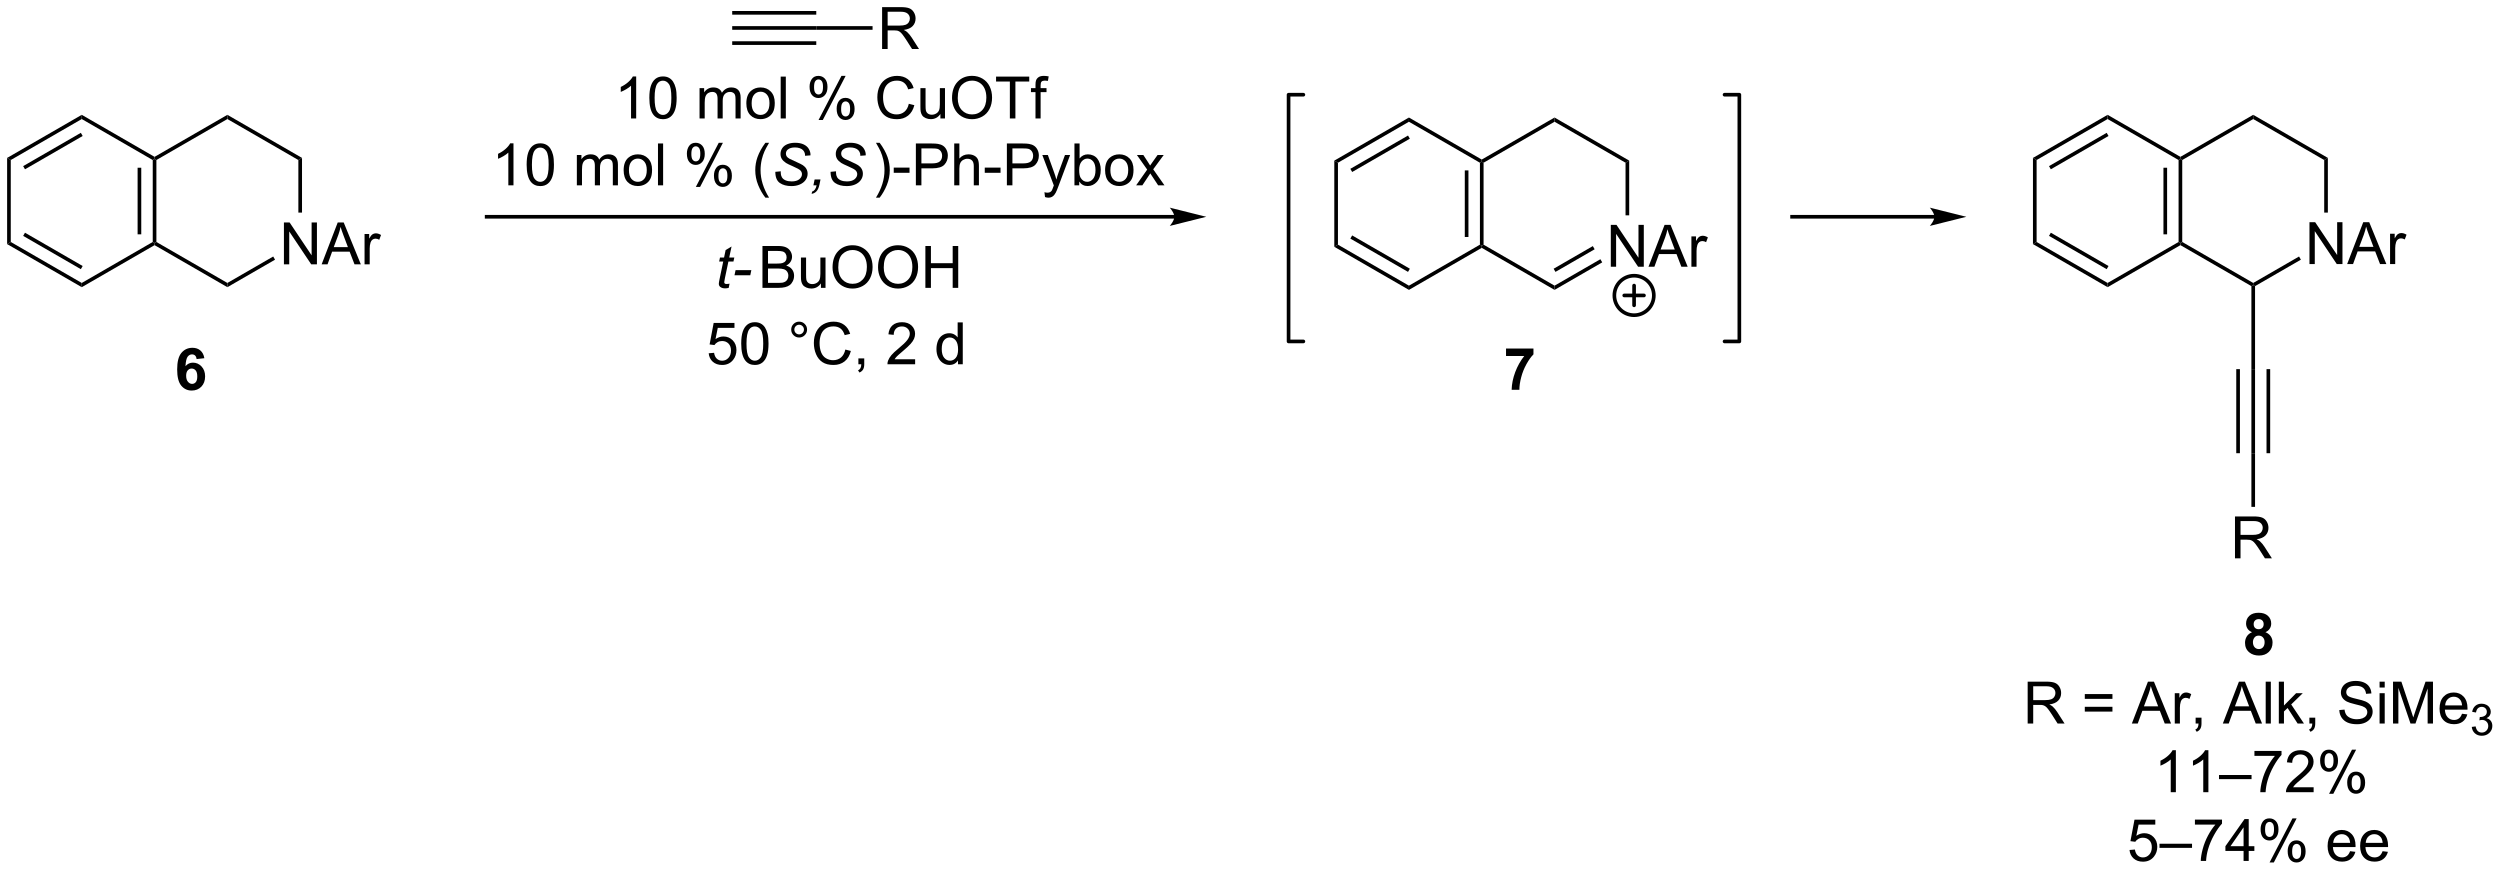 <?xml version="1.0" encoding="UTF-8"?>
<!DOCTYPE svg PUBLIC '-//W3C//DTD SVG 1.0//EN'
          'http://www.w3.org/TR/2001/REC-SVG-20010904/DTD/svg10.dtd'>
<svg stroke-dasharray="none" shape-rendering="auto" xmlns="http://www.w3.org/2000/svg" font-family="'Dialog'" text-rendering="auto" width="938" fill-opacity="1" color-interpolation="auto" color-rendering="auto" preserveAspectRatio="xMidYMid meet" font-size="12px" viewBox="0 0 938 327" fill="black" xmlns:xlink="http://www.w3.org/1999/xlink" stroke="black" image-rendering="auto" stroke-miterlimit="10" stroke-linecap="square" stroke-linejoin="miter" font-style="normal" stroke-width="1" height="327" stroke-dashoffset="0" font-weight="normal" stroke-opacity="1"
><!--Generated by the Batik Graphics2D SVG Generator--><defs id="genericDefs"
  /><g
  ><defs id="defs1"
    ><clipPath clipPathUnits="userSpaceOnUse" id="clipPath1"
      ><path d="M0.646 1.596 L352.307 1.596 L352.307 123.945 L0.646 123.945 L0.646 1.596 Z"
      /></clipPath
      ><clipPath clipPathUnits="userSpaceOnUse" id="clipPath2"
      ><path d="M56.889 64.951 L56.889 183.899 L398.772 183.899 L398.772 64.951 Z"
      /></clipPath
    ></defs
    ><g transform="scale(2.667,2.667) translate(-0.646,-1.596) matrix(1.029,0,0,1.029,-57.87,-65.213)"
    ><path d="M95.684 101.069 L95.684 95.342 L96.462 95.342 L99.47 99.837 L99.47 95.342 L100.197 95.342 L100.197 101.069 L99.418 101.069 L96.41 96.569 L96.41 101.069 L95.684 101.069 ZM100.839 101.069 L103.039 95.342 L103.857 95.342 L106.201 101.069 L105.336 101.069 L104.669 99.334 L102.273 99.334 L101.646 101.069 L100.839 101.069 ZM102.492 98.717 L104.435 98.717 L103.836 97.131 Q103.563 96.407 103.43 95.944 Q103.32 96.493 103.123 97.037 L102.492 98.717 ZM106.708 101.069 L106.708 96.92 L107.341 96.92 L107.341 97.548 Q107.583 97.108 107.787 96.967 Q107.992 96.826 108.24 96.826 Q108.594 96.826 108.961 97.053 L108.719 97.704 Q108.461 97.553 108.203 97.553 Q107.974 97.553 107.789 97.691 Q107.607 97.829 107.529 98.076 Q107.412 98.451 107.412 98.897 L107.412 101.069 L106.708 101.069 Z" stroke="none" clip-path="url(#clipPath2)"
    /></g
    ><g transform="matrix(2.743,0,0,2.743,-156.043,-178.158)"
    ><path d="M77.78 86.839 L78.03 86.694 L78.28 86.839 L78.28 98.049 L78.03 98.194 L77.78 98.049 ZM75.71 87.889 L75.71 96.999 L76.21 96.999 L76.21 87.889 Z" stroke="none" clip-path="url(#clipPath2)"
    /></g
    ><g transform="matrix(2.743,0,0,2.743,-156.043,-178.158)"
    ><path d="M78.03 98.482 L78.03 98.194 L78.28 98.049 L87.99 103.655 L87.99 104.232 Z" stroke="none" clip-path="url(#clipPath2)"
    /></g
    ><g transform="matrix(2.743,0,0,2.743,-156.043,-178.158)"
    ><path d="M87.99 104.232 L87.99 103.655 L94.259 100.036 L94.509 100.469 Z" stroke="none" clip-path="url(#clipPath2)"
    /></g
    ><g transform="matrix(2.743,0,0,2.743,-156.043,-178.158)"
    ><path d="M98.199 86.55 L97.699 86.839 L87.99 81.233 L87.99 80.656 Z" stroke="none" clip-path="url(#clipPath2)"
    /></g
    ><g transform="matrix(2.743,0,0,2.743,-156.043,-178.158)"
    ><path d="M87.99 80.656 L87.99 81.233 L78.28 86.839 L78.03 86.694 L78.03 86.406 Z" stroke="none" clip-path="url(#clipPath2)"
    /></g
    ><g transform="matrix(2.743,0,0,2.743,-156.043,-178.158)"
    ><path d="M97.699 86.839 L98.199 86.55 L98.199 94.034 L97.699 94.034 Z" stroke="none" clip-path="url(#clipPath2)"
    /></g
    ><g transform="matrix(2.743,0,0,2.743,-156.043,-178.158)"
    ><path d="M78.03 86.406 L78.03 86.694 L77.78 86.839 L68.071 81.233 L68.071 80.656 Z" stroke="none" clip-path="url(#clipPath2)"
    /></g
    ><g transform="matrix(2.743,0,0,2.743,-156.043,-178.158)"
    ><path d="M68.071 80.656 L68.071 81.233 L58.361 86.839 L57.861 86.55 ZM67.946 83.118 L60.056 87.673 L60.306 88.106 L68.196 83.551 Z" stroke="none" clip-path="url(#clipPath2)"
    /></g
    ><g transform="matrix(2.743,0,0,2.743,-156.043,-178.158)"
    ><path d="M57.861 86.55 L58.361 86.839 L58.361 98.049 L57.861 98.338 Z" stroke="none" clip-path="url(#clipPath2)"
    /></g
    ><g transform="matrix(2.743,0,0,2.743,-156.043,-178.158)"
    ><path d="M57.861 98.338 L58.361 98.049 L68.071 103.655 L68.071 104.232 ZM60.056 97.215 L67.946 101.77 L68.196 101.337 L60.306 96.782 Z" stroke="none" clip-path="url(#clipPath2)"
    /></g
    ><g transform="matrix(2.743,0,0,2.743,-156.043,-178.158)"
    ><path d="M68.071 104.232 L68.071 103.655 L77.78 98.049 L78.03 98.194 L78.03 98.482 Z" stroke="none" clip-path="url(#clipPath2)"
    /></g
    ><g transform="matrix(2.743,0,0,2.743,-156.043,-178.158)"
    ><path d="M157.042 69.025 L157.042 68.525 L168.541 68.525 L168.541 69.025 ZM157.042 66.955 L168.541 66.955 L168.541 66.455 L157.042 66.455 ZM157.042 71.095 L168.541 71.095 L168.541 70.595 L157.042 70.595 Z" stroke="none" clip-path="url(#clipPath2)"
    /></g
    ><g transform="matrix(2.743,0,0,2.743,-156.043,-178.158)"
    ><path d="M177.546 71.65 L177.546 65.924 L180.085 65.924 Q180.851 65.924 181.249 66.077 Q181.648 66.231 181.884 66.622 Q182.124 67.012 182.124 67.486 Q182.124 68.096 181.728 68.515 Q181.335 68.931 180.509 69.043 Q180.811 69.189 180.968 69.33 Q181.298 69.635 181.595 70.09 L182.593 71.65 L181.64 71.65 L180.882 70.458 Q180.548 69.942 180.332 69.668 Q180.119 69.395 179.95 69.286 Q179.78 69.176 179.603 69.135 Q179.476 69.106 179.181 69.106 L178.304 69.106 L178.304 71.65 L177.546 71.65 ZM178.304 68.45 L179.931 68.45 Q180.452 68.45 180.744 68.343 Q181.038 68.236 181.189 67.999 Q181.343 67.762 181.343 67.486 Q181.343 67.08 181.046 66.82 Q180.752 66.556 180.116 66.556 L178.304 66.556 L178.304 68.45 Z" stroke="none" clip-path="url(#clipPath2)"
    /></g
    ><g transform="matrix(2.743,0,0,2.743,-156.043,-178.158)"
    ><path d="M168.541 69.025 L168.541 68.525 L176.241 68.525 L176.241 69.025 Z" stroke="none" clip-path="url(#clipPath2)"
    /></g
    ><g transform="matrix(2.743,0,0,2.743,-156.043,-178.158)"
    ><path d="M143.907 81.155 L143.204 81.155 L143.204 76.673 Q142.949 76.915 142.538 77.157 Q142.126 77.399 141.798 77.522 L141.798 76.842 Q142.387 76.564 142.827 76.17 Q143.269 75.774 143.454 75.405 L143.907 75.405 L143.907 81.155 ZM145.708 78.329 Q145.708 77.314 145.917 76.696 Q146.125 76.076 146.536 75.74 Q146.95 75.405 147.575 75.405 Q148.036 75.405 148.383 75.59 Q148.732 75.774 148.958 76.126 Q149.185 76.475 149.312 76.978 Q149.442 77.478 149.442 78.329 Q149.442 79.337 149.234 79.957 Q149.029 80.576 148.614 80.915 Q148.203 81.254 147.575 81.254 Q146.747 81.254 146.273 80.657 Q145.708 79.944 145.708 78.329 ZM146.429 78.329 Q146.429 79.74 146.76 80.207 Q147.091 80.673 147.575 80.673 Q148.06 80.673 148.388 80.204 Q148.719 79.735 148.719 78.329 Q148.719 76.915 148.388 76.451 Q148.06 75.985 147.567 75.985 Q147.083 75.985 146.794 76.397 Q146.429 76.92 146.429 78.329 ZM152.575 81.155 L152.575 77.006 L153.203 77.006 L153.203 77.587 Q153.398 77.282 153.721 77.097 Q154.047 76.912 154.461 76.912 Q154.922 76.912 155.216 77.105 Q155.513 77.295 155.633 77.639 Q156.125 76.912 156.914 76.912 Q157.531 76.912 157.862 77.254 Q158.195 77.595 158.195 78.306 L158.195 81.155 L157.497 81.155 L157.497 78.54 Q157.497 78.118 157.427 77.933 Q157.359 77.748 157.179 77.636 Q157 77.522 156.758 77.522 Q156.32 77.522 156.031 77.814 Q155.742 78.103 155.742 78.743 L155.742 81.155 L155.039 81.155 L155.039 78.459 Q155.039 77.99 154.867 77.756 Q154.695 77.522 154.304 77.522 Q154.008 77.522 153.755 77.678 Q153.505 77.834 153.39 78.136 Q153.279 78.436 153.279 79.001 L153.279 81.155 L152.575 81.155 ZM158.976 79.079 Q158.976 77.928 159.617 77.373 Q160.154 76.912 160.922 76.912 Q161.779 76.912 162.32 77.472 Q162.864 78.032 162.864 79.022 Q162.864 79.821 162.622 80.282 Q162.383 80.74 161.924 80.996 Q161.466 81.248 160.922 81.248 Q160.052 81.248 159.513 80.691 Q158.976 80.131 158.976 79.079 ZM159.7 79.079 Q159.7 79.876 160.047 80.274 Q160.396 80.67 160.922 80.67 Q161.445 80.67 161.792 80.272 Q162.14 79.873 162.14 79.056 Q162.14 78.287 161.792 77.892 Q161.442 77.493 160.922 77.493 Q160.396 77.493 160.047 77.889 Q159.7 78.282 159.7 79.079 ZM163.673 81.155 L163.673 75.428 L164.376 75.428 L164.376 81.155 L163.673 81.155 ZM167.626 76.803 Q167.626 76.189 167.933 75.759 Q168.243 75.329 168.829 75.329 Q169.368 75.329 169.72 75.715 Q170.074 76.1 170.074 76.845 Q170.074 77.571 169.717 77.965 Q169.361 78.358 168.837 78.358 Q168.316 78.358 167.97 77.972 Q167.626 77.584 167.626 76.803 ZM168.847 75.814 Q168.587 75.814 168.413 76.04 Q168.238 76.267 168.238 76.873 Q168.238 77.423 168.413 77.649 Q168.59 77.873 168.847 77.873 Q169.113 77.873 169.288 77.647 Q169.462 77.42 169.462 76.819 Q169.462 76.264 169.285 76.04 Q169.111 75.814 168.847 75.814 ZM168.853 81.365 L171.986 75.329 L172.556 75.329 L169.433 81.365 L168.853 81.365 ZM171.329 79.811 Q171.329 79.194 171.637 78.767 Q171.946 78.337 172.535 78.337 Q173.074 78.337 173.428 78.722 Q173.782 79.108 173.782 79.853 Q173.782 80.579 173.423 80.972 Q173.066 81.365 172.54 81.365 Q172.019 81.365 171.673 80.978 Q171.329 80.587 171.329 79.811 ZM172.556 78.821 Q172.29 78.821 172.116 79.048 Q171.941 79.274 171.941 79.881 Q171.941 80.428 172.116 80.655 Q172.293 80.881 172.551 80.881 Q172.821 80.881 172.993 80.655 Q173.168 80.428 173.168 79.826 Q173.168 79.272 172.991 79.048 Q172.816 78.821 172.556 78.821 ZM181.199 79.147 L181.957 79.337 Q181.72 80.272 181.1 80.764 Q180.48 81.254 179.587 81.254 Q178.66 81.254 178.079 80.876 Q177.501 80.498 177.196 79.785 Q176.894 79.069 176.894 78.248 Q176.894 77.353 177.236 76.689 Q177.579 76.022 178.209 75.675 Q178.84 75.329 179.597 75.329 Q180.457 75.329 181.043 75.767 Q181.629 76.204 181.861 76.998 L181.113 77.173 Q180.915 76.548 180.535 76.264 Q180.157 75.978 179.582 75.978 Q178.923 75.978 178.478 76.295 Q178.035 76.61 177.855 77.144 Q177.676 77.678 177.676 78.243 Q177.676 78.975 177.889 79.519 Q178.103 80.064 178.551 80.334 Q179.001 80.603 179.525 80.603 Q180.16 80.603 180.6 80.235 Q181.043 79.868 181.199 79.147 ZM185.521 81.155 L185.521 80.545 Q185.036 81.248 184.203 81.248 Q183.836 81.248 183.518 81.108 Q183.2 80.967 183.044 80.754 Q182.89 80.54 182.828 80.233 Q182.786 80.024 182.786 79.576 L182.786 77.006 L183.489 77.006 L183.489 79.306 Q183.489 79.858 183.531 80.048 Q183.599 80.326 183.812 80.485 Q184.029 80.642 184.344 80.642 Q184.661 80.642 184.937 80.48 Q185.216 80.319 185.331 80.04 Q185.445 79.759 185.445 79.228 L185.445 77.006 L186.148 77.006 L186.148 81.155 L185.521 81.155 ZM187.111 78.365 Q187.111 76.939 187.876 76.134 Q188.642 75.326 189.853 75.326 Q190.644 75.326 191.28 75.707 Q191.918 76.084 192.251 76.761 Q192.587 77.439 192.587 78.298 Q192.587 79.17 192.236 79.858 Q191.884 80.545 191.238 80.899 Q190.595 81.254 189.847 81.254 Q189.04 81.254 188.402 80.863 Q187.767 80.47 187.439 79.795 Q187.111 79.118 187.111 78.365 ZM187.892 78.376 Q187.892 79.412 188.446 80.009 Q189.004 80.603 189.845 80.603 Q190.699 80.603 191.251 80.001 Q191.806 79.399 191.806 78.295 Q191.806 77.595 191.569 77.074 Q191.332 76.553 190.876 76.267 Q190.423 75.978 189.855 75.978 Q189.051 75.978 188.47 76.532 Q187.892 77.084 187.892 78.376 ZM195.021 81.155 L195.021 76.103 L193.133 76.103 L193.133 75.428 L197.672 75.428 L197.672 76.103 L195.779 76.103 L195.779 81.155 L195.021 81.155 ZM198.527 81.155 L198.527 77.553 L197.907 77.553 L197.907 77.006 L198.527 77.006 L198.527 76.564 Q198.527 76.147 198.603 75.944 Q198.704 75.67 198.959 75.501 Q199.215 75.329 199.676 75.329 Q199.972 75.329 200.332 75.399 L200.228 76.014 Q200.009 75.975 199.814 75.975 Q199.493 75.975 199.361 76.113 Q199.228 76.248 199.228 76.623 L199.228 77.006 L200.035 77.006 L200.035 77.553 L199.228 77.553 L199.228 81.155 L198.527 81.155 Z" stroke="none" clip-path="url(#clipPath2)"
    /></g
    ><g transform="matrix(2.743,0,0,2.743,-156.043,-178.158)"
    ><path d="M127.124 90.305 L126.42 90.305 L126.42 85.823 Q126.165 86.065 125.754 86.307 Q125.342 86.549 125.014 86.672 L125.014 85.992 Q125.603 85.713 126.043 85.32 Q126.486 84.924 126.67 84.555 L127.124 84.555 L127.124 90.305 ZM128.924 87.479 Q128.924 86.463 129.133 85.846 Q129.341 85.227 129.752 84.891 Q130.167 84.555 130.792 84.555 Q131.252 84.555 131.599 84.74 Q131.948 84.924 132.174 85.276 Q132.401 85.625 132.529 86.127 Q132.659 86.627 132.659 87.479 Q132.659 88.487 132.45 89.107 Q132.245 89.727 131.831 90.065 Q131.419 90.404 130.792 90.404 Q129.963 90.404 129.489 89.807 Q128.924 89.094 128.924 87.479 ZM129.646 87.479 Q129.646 88.891 129.976 89.357 Q130.307 89.823 130.792 89.823 Q131.276 89.823 131.604 89.354 Q131.935 88.885 131.935 87.479 Q131.935 86.065 131.604 85.602 Q131.276 85.135 130.784 85.135 Q130.299 85.135 130.01 85.547 Q129.646 86.07 129.646 87.479 ZM135.792 90.305 L135.792 86.156 L136.419 86.156 L136.419 86.737 Q136.614 86.432 136.937 86.247 Q137.263 86.062 137.677 86.062 Q138.138 86.062 138.432 86.255 Q138.729 86.445 138.849 86.789 Q139.341 86.062 140.13 86.062 Q140.747 86.062 141.078 86.404 Q141.411 86.745 141.411 87.456 L141.411 90.305 L140.713 90.305 L140.713 87.69 Q140.713 87.268 140.643 87.083 Q140.575 86.898 140.396 86.786 Q140.216 86.672 139.974 86.672 Q139.536 86.672 139.247 86.963 Q138.958 87.252 138.958 87.893 L138.958 90.305 L138.255 90.305 L138.255 87.609 Q138.255 87.141 138.083 86.906 Q137.911 86.672 137.521 86.672 Q137.224 86.672 136.971 86.828 Q136.721 86.984 136.607 87.286 Q136.495 87.586 136.495 88.151 L136.495 90.305 L135.792 90.305 ZM142.193 88.229 Q142.193 87.078 142.833 86.523 Q143.37 86.062 144.138 86.062 Q144.995 86.062 145.536 86.622 Q146.081 87.182 146.081 88.172 Q146.081 88.971 145.838 89.432 Q145.599 89.891 145.141 90.146 Q144.682 90.398 144.138 90.398 Q143.268 90.398 142.729 89.841 Q142.193 89.281 142.193 88.229 ZM142.917 88.229 Q142.917 89.026 143.263 89.424 Q143.612 89.82 144.138 89.82 Q144.661 89.82 145.008 89.422 Q145.357 89.023 145.357 88.206 Q145.357 87.437 145.008 87.042 Q144.659 86.643 144.138 86.643 Q143.612 86.643 143.263 87.039 Q142.917 87.432 142.917 88.229 ZM146.889 90.305 L146.889 84.578 L147.592 84.578 L147.592 90.305 L146.889 90.305 ZM150.842 85.953 Q150.842 85.338 151.15 84.909 Q151.459 84.479 152.045 84.479 Q152.584 84.479 152.936 84.865 Q153.29 85.25 153.29 85.995 Q153.29 86.721 152.934 87.115 Q152.577 87.508 152.053 87.508 Q151.532 87.508 151.186 87.122 Q150.842 86.734 150.842 85.953 ZM152.064 84.963 Q151.803 84.963 151.629 85.19 Q151.454 85.417 151.454 86.023 Q151.454 86.573 151.629 86.799 Q151.806 87.023 152.064 87.023 Q152.329 87.023 152.504 86.797 Q152.678 86.57 152.678 85.969 Q152.678 85.414 152.501 85.19 Q152.327 84.963 152.064 84.963 ZM152.069 90.516 L155.202 84.479 L155.772 84.479 L152.65 90.516 L152.069 90.516 ZM154.545 88.961 Q154.545 88.344 154.853 87.917 Q155.163 87.487 155.751 87.487 Q156.29 87.487 156.644 87.872 Q156.999 88.258 156.999 89.002 Q156.999 89.729 156.639 90.122 Q156.282 90.516 155.756 90.516 Q155.236 90.516 154.889 90.127 Q154.545 89.737 154.545 88.961 ZM155.772 87.971 Q155.506 87.971 155.332 88.198 Q155.157 88.424 155.157 89.031 Q155.157 89.578 155.332 89.805 Q155.509 90.031 155.767 90.031 Q156.038 90.031 156.209 89.805 Q156.384 89.578 156.384 88.977 Q156.384 88.422 156.207 88.198 Q156.032 87.971 155.772 87.971 ZM161.584 91.99 Q161.001 91.255 160.597 90.271 Q160.196 89.284 160.196 88.229 Q160.196 87.299 160.499 86.448 Q160.85 85.461 161.584 84.479 L162.087 84.479 Q161.616 85.292 161.462 85.641 Q161.225 86.18 161.087 86.766 Q160.92 87.495 160.92 88.234 Q160.92 90.112 162.087 91.99 L161.584 91.99 Z" stroke="none" clip-path="url(#clipPath2)"
    /></g
    ><g transform="matrix(2.743,0,0,2.743,-156.043,-178.158)"
    ><path d="M162.939 88.453 L163.689 88.383 L163.681 88.581 Q163.681 88.914 163.832 89.19 Q163.986 89.463 164.337 89.615 Q164.689 89.766 165.173 89.766 Q165.861 89.766 166.223 89.466 Q166.584 89.164 166.584 88.776 Q166.584 88.508 166.392 88.284 Q166.196 88.065 165.327 87.69 Q164.65 87.398 164.405 87.242 Q164.017 86.987 163.832 86.69 Q163.65 86.391 163.65 86.008 Q163.65 85.565 163.892 85.211 Q164.134 84.854 164.6 84.667 Q165.069 84.479 165.655 84.479 Q166.353 84.479 166.832 84.713 Q167.314 84.948 167.53 85.338 Q167.749 85.729 167.749 86.086 Q167.749 86.12 167.743 86.203 L167.006 86.26 Q167.006 86.018 166.962 85.883 Q166.884 85.643 166.72 85.479 Q166.556 85.315 166.269 85.216 Q165.983 85.117 165.626 85.117 Q165.001 85.117 164.655 85.398 Q164.389 85.612 164.389 85.969 Q164.389 86.18 164.499 86.346 Q164.608 86.51 164.892 86.672 Q165.095 86.784 165.858 87.12 Q166.475 87.393 166.709 87.549 Q167.022 87.758 167.189 88.052 Q167.358 88.346 167.358 88.721 Q167.358 89.187 167.074 89.581 Q166.79 89.971 166.29 90.187 Q165.79 90.404 165.147 90.404 Q164.173 90.404 163.559 89.979 Q162.944 89.555 162.939 88.453 ZM168.147 90.305 L168.314 89.502 L169.118 89.502 L168.975 90.203 Q168.842 90.833 168.561 91.125 Q168.282 91.419 167.905 91.461 L167.97 91.154 Q168.436 91.023 168.584 90.305 L168.147 90.305 ZM170.497 88.453 L171.247 88.383 L171.239 88.581 Q171.239 88.914 171.391 89.19 Q171.544 89.463 171.896 89.615 Q172.247 89.766 172.732 89.766 Q173.419 89.766 173.781 89.466 Q174.143 89.164 174.143 88.776 Q174.143 88.508 173.95 88.284 Q173.755 88.065 172.885 87.69 Q172.208 87.398 171.963 87.242 Q171.575 86.987 171.391 86.69 Q171.208 86.391 171.208 86.008 Q171.208 85.565 171.45 85.211 Q171.693 84.854 172.159 84.667 Q172.627 84.479 173.213 84.479 Q173.911 84.479 174.391 84.713 Q174.872 84.948 175.088 85.338 Q175.307 85.729 175.307 86.086 Q175.307 86.12 175.302 86.203 L174.565 86.26 Q174.565 86.018 174.521 85.883 Q174.443 85.643 174.279 85.479 Q174.114 85.315 173.828 85.216 Q173.542 85.117 173.185 85.117 Q172.56 85.117 172.213 85.398 Q171.948 85.612 171.948 85.969 Q171.948 86.18 172.057 86.346 Q172.167 86.51 172.45 86.672 Q172.654 86.784 173.417 87.12 Q174.034 87.393 174.268 87.549 Q174.581 87.758 174.747 88.052 Q174.917 88.346 174.917 88.721 Q174.917 89.187 174.633 89.581 Q174.349 89.971 173.849 90.187 Q173.349 90.404 172.706 90.404 Q171.732 90.404 171.117 89.979 Q170.502 89.555 170.497 88.453 Z" stroke="none" clip-path="url(#clipPath2)"
    /></g
    ><g transform="matrix(2.743,0,0,2.743,-156.043,-178.158)"
    ><path d="M177.208 91.99 L176.703 91.99 Q177.872 90.112 177.872 88.234 Q177.872 87.5 177.703 86.776 Q177.57 86.19 177.333 85.651 Q177.179 85.299 176.703 84.479 L177.208 84.479 Q177.943 85.461 178.294 86.448 Q178.594 87.299 178.594 88.229 Q178.594 89.284 178.19 90.271 Q177.786 91.255 177.208 91.99 ZM179.138 88.586 L179.138 87.877 L181.297 87.877 L181.297 88.586 L179.138 88.586 ZM182.164 90.305 L182.164 84.578 L184.325 84.578 Q184.896 84.578 185.195 84.633 Q185.617 84.703 185.901 84.901 Q186.187 85.096 186.362 85.453 Q186.536 85.807 186.536 86.234 Q186.536 86.963 186.07 87.471 Q185.607 87.977 184.391 87.977 L182.922 87.977 L182.922 90.305 L182.164 90.305 ZM182.922 87.299 L184.404 87.299 Q185.138 87.299 185.445 87.026 Q185.755 86.752 185.755 86.258 Q185.755 85.898 185.573 85.643 Q185.391 85.385 185.094 85.305 Q184.904 85.252 184.388 85.252 L182.922 85.252 L182.922 87.299 ZM187.411 90.305 L187.411 84.578 L188.114 84.578 L188.114 86.633 Q188.607 86.062 189.357 86.062 Q189.818 86.062 190.156 86.245 Q190.497 86.424 190.643 86.745 Q190.789 87.065 190.789 87.674 L190.789 90.305 L190.086 90.305 L190.086 87.674 Q190.086 87.148 189.857 86.909 Q189.63 86.667 189.211 86.667 Q188.898 86.667 188.622 86.831 Q188.349 86.992 188.232 87.271 Q188.114 87.547 188.114 88.034 L188.114 90.305 L187.411 90.305 ZM191.587 88.586 L191.587 87.877 L193.746 87.877 L193.746 88.586 L191.587 88.586 ZM194.613 90.305 L194.613 84.578 L196.775 84.578 Q197.345 84.578 197.644 84.633 Q198.066 84.703 198.35 84.901 Q198.637 85.096 198.811 85.453 Q198.986 85.807 198.986 86.234 Q198.986 86.963 198.519 87.471 Q198.056 87.977 196.84 87.977 L195.371 87.977 L195.371 90.305 L194.613 90.305 ZM195.371 87.299 L196.853 87.299 Q197.587 87.299 197.894 87.026 Q198.204 86.752 198.204 86.258 Q198.204 85.898 198.022 85.643 Q197.84 85.385 197.543 85.305 Q197.353 85.252 196.837 85.252 L195.371 85.252 L195.371 87.299 ZM199.829 91.904 L199.751 91.242 Q199.98 91.305 200.152 91.305 Q200.387 91.305 200.527 91.227 Q200.668 91.148 200.759 91.008 Q200.824 90.904 200.972 90.484 Q200.993 90.427 201.035 90.312 L199.462 86.156 L200.22 86.156 L201.082 88.557 Q201.251 89.016 201.384 89.518 Q201.504 89.034 201.673 88.573 L202.558 86.156 L203.262 86.156 L201.683 90.375 Q201.431 91.06 201.29 91.318 Q201.103 91.664 200.861 91.825 Q200.618 91.99 200.282 91.99 Q200.079 91.99 199.829 91.904 ZM204.509 90.305 L203.855 90.305 L203.855 84.578 L204.558 84.578 L204.558 86.62 Q205.004 86.062 205.696 86.062 Q206.079 86.062 206.42 86.216 Q206.762 86.37 206.983 86.651 Q207.204 86.93 207.329 87.325 Q207.454 87.719 207.454 88.167 Q207.454 89.234 206.926 89.818 Q206.4 90.398 205.66 90.398 Q204.926 90.398 204.509 89.784 L204.509 90.305 ZM204.501 88.198 Q204.501 88.945 204.704 89.276 Q205.035 89.82 205.603 89.82 Q206.064 89.82 206.4 89.419 Q206.736 89.018 206.736 88.227 Q206.736 87.414 206.413 87.029 Q206.09 86.641 205.634 86.641 Q205.173 86.641 204.837 87.042 Q204.501 87.44 204.501 88.198 ZM208.047 88.229 Q208.047 87.078 208.687 86.523 Q209.224 86.062 209.992 86.062 Q210.849 86.062 211.391 86.622 Q211.935 87.182 211.935 88.172 Q211.935 88.971 211.693 89.432 Q211.453 89.891 210.995 90.146 Q210.536 90.398 209.992 90.398 Q209.122 90.398 208.583 89.841 Q208.047 89.281 208.047 88.229 ZM208.771 88.229 Q208.771 89.026 209.117 89.424 Q209.466 89.82 209.992 89.82 Q210.516 89.82 210.862 89.422 Q211.211 89.023 211.211 88.206 Q211.211 87.437 210.862 87.042 Q210.513 86.643 209.992 86.643 Q209.466 86.643 209.117 87.039 Q208.771 87.432 208.771 88.229 ZM212.29 90.305 L213.806 88.148 L212.402 86.156 L213.282 86.156 L213.918 87.127 Q214.097 87.406 214.207 87.594 Q214.379 87.336 214.525 87.135 L215.222 86.156 L216.064 86.156 L214.629 88.109 L216.173 90.305 L215.308 90.305 L214.457 89.016 L214.23 88.667 L213.142 90.305 L212.29 90.305 Z" stroke="none" clip-path="url(#clipPath2)"
    /></g
    ><g transform="matrix(2.743,0,0,2.743,-156.043,-178.158)"
    ><path d="M156.679 103.748 L156.562 104.329 Q156.307 104.394 156.07 104.394 Q155.648 104.394 155.398 104.185 Q155.211 104.029 155.211 103.761 Q155.211 103.623 155.312 103.131 L155.815 100.722 L155.258 100.722 L155.37 100.175 L155.929 100.175 L156.143 99.154 L156.953 98.667 L156.635 100.175 L157.331 100.175 L157.213 100.722 L156.523 100.722 L156.041 103.013 Q155.953 103.451 155.953 103.537 Q155.953 103.662 156.023 103.73 Q156.096 103.795 156.26 103.795 Q156.495 103.795 156.679 103.748 ZM157.355 102.605 L157.504 101.896 L159.66 101.896 L159.514 102.605 L157.355 102.605 Z" stroke="none" clip-path="url(#clipPath2)"
    /></g
    ><g transform="matrix(2.743,0,0,2.743,-156.043,-178.158)"
    ><path d="M161.181 104.323 L161.181 98.597 L163.329 98.597 Q163.985 98.597 164.381 98.771 Q164.78 98.943 165.004 99.305 Q165.228 99.667 165.228 100.06 Q165.228 100.428 165.027 100.753 Q164.829 101.076 164.428 101.276 Q164.946 101.428 165.225 101.795 Q165.506 102.162 165.506 102.662 Q165.506 103.066 165.334 103.412 Q165.165 103.756 164.915 103.943 Q164.665 104.131 164.287 104.227 Q163.912 104.323 163.366 104.323 L161.181 104.323 ZM161.939 101.003 L163.178 101.003 Q163.681 101.003 163.899 100.935 Q164.189 100.849 164.334 100.651 Q164.483 100.451 164.483 100.151 Q164.483 99.865 164.345 99.649 Q164.209 99.433 163.954 99.352 Q163.702 99.271 163.084 99.271 L161.939 99.271 L161.939 101.003 ZM161.939 103.646 L163.366 103.646 Q163.733 103.646 163.881 103.62 Q164.142 103.573 164.316 103.464 Q164.493 103.355 164.605 103.146 Q164.72 102.935 164.72 102.662 Q164.72 102.342 164.556 102.107 Q164.392 101.87 164.1 101.774 Q163.811 101.678 163.264 101.678 L161.939 101.678 L161.939 103.646 ZM169.178 104.323 L169.178 103.714 Q168.694 104.417 167.86 104.417 Q167.493 104.417 167.175 104.276 Q166.858 104.136 166.702 103.922 Q166.548 103.709 166.485 103.401 Q166.444 103.193 166.444 102.745 L166.444 100.175 L167.147 100.175 L167.147 102.474 Q167.147 103.026 167.189 103.217 Q167.256 103.495 167.47 103.654 Q167.686 103.81 168.001 103.81 Q168.319 103.81 168.595 103.649 Q168.873 103.487 168.988 103.209 Q169.103 102.928 169.103 102.396 L169.103 100.175 L169.806 100.175 L169.806 104.323 L169.178 104.323 ZM170.768 101.534 Q170.768 100.107 171.534 99.303 Q172.299 98.495 173.51 98.495 Q174.302 98.495 174.937 98.876 Q175.575 99.253 175.909 99.93 Q176.244 100.607 176.244 101.467 Q176.244 102.339 175.893 103.026 Q175.541 103.714 174.896 104.068 Q174.252 104.422 173.505 104.422 Q172.698 104.422 172.06 104.032 Q171.424 103.638 171.096 102.964 Q170.768 102.287 170.768 101.534 ZM171.549 101.545 Q171.549 102.581 172.104 103.178 Q172.661 103.771 173.502 103.771 Q174.357 103.771 174.909 103.17 Q175.463 102.568 175.463 101.464 Q175.463 100.763 175.226 100.243 Q174.989 99.722 174.534 99.435 Q174.081 99.146 173.513 99.146 Q172.708 99.146 172.127 99.701 Q171.549 100.253 171.549 101.545 ZM176.991 101.534 Q176.991 100.107 177.756 99.303 Q178.522 98.495 179.733 98.495 Q180.524 98.495 181.16 98.876 Q181.798 99.253 182.131 99.93 Q182.467 100.607 182.467 101.467 Q182.467 102.339 182.116 103.026 Q181.764 103.714 181.118 104.068 Q180.475 104.422 179.728 104.422 Q178.92 104.422 178.282 104.032 Q177.647 103.638 177.319 102.964 Q176.991 102.287 176.991 101.534 ZM177.772 101.545 Q177.772 102.581 178.327 103.178 Q178.884 103.771 179.725 103.771 Q180.579 103.771 181.131 103.17 Q181.686 102.568 181.686 101.464 Q181.686 100.763 181.449 100.243 Q181.212 99.722 180.756 99.435 Q180.303 99.146 179.735 99.146 Q178.931 99.146 178.35 99.701 Q177.772 100.253 177.772 101.545 ZM183.466 104.323 L183.466 98.597 L184.224 98.597 L184.224 100.948 L187.2 100.948 L187.2 98.597 L187.958 98.597 L187.958 104.323 L187.2 104.323 L187.2 101.623 L184.224 101.623 L184.224 104.323 L183.466 104.323 Z" stroke="none" clip-path="url(#clipPath2)"
    /></g
    ><g transform="matrix(2.743,0,0,2.743,-156.043,-178.158)"
    ><path d="M217.518 94.354 L123.454 94.354 L123.204 94.354 L123.204 94.854 L123.454 94.854 L217.518 94.854 L217.768 94.854 L217.768 94.354 L217.518 94.354 ZM221.893 94.604 L216.893 93.354 C216.893 93.354 217.518 94.057 217.518 94.604 C217.518 95.151 216.893 95.854 216.893 95.854 Z" stroke="none" clip-path="url(#clipPath2)"
    /></g
    ><g transform="matrix(2.743,0,0,2.743,-156.043,-178.158)"
    ><path d="M153.825 113.273 L154.562 113.21 Q154.646 113.749 154.943 114.02 Q155.242 114.291 155.664 114.291 Q156.172 114.291 156.523 113.908 Q156.875 113.525 156.875 112.893 Q156.875 112.291 156.536 111.945 Q156.2 111.596 155.654 111.596 Q155.312 111.596 155.039 111.752 Q154.766 111.906 154.609 112.15 L153.95 112.064 L154.505 109.124 L157.351 109.124 L157.351 109.796 L155.068 109.796 L154.758 111.335 Q155.273 110.976 155.841 110.976 Q156.591 110.976 157.107 111.497 Q157.622 112.015 157.622 112.83 Q157.622 113.609 157.169 114.174 Q156.617 114.872 155.664 114.872 Q154.883 114.872 154.388 114.434 Q153.896 113.994 153.825 113.273 ZM158.275 111.947 Q158.275 110.932 158.483 110.314 Q158.691 109.695 159.103 109.359 Q159.517 109.023 160.142 109.023 Q160.603 109.023 160.949 109.208 Q161.298 109.393 161.525 109.744 Q161.751 110.093 161.879 110.596 Q162.009 111.096 162.009 111.947 Q162.009 112.955 161.801 113.575 Q161.595 114.195 161.181 114.533 Q160.769 114.872 160.142 114.872 Q159.314 114.872 158.84 114.275 Q158.275 113.562 158.275 111.947 ZM158.996 111.947 Q158.996 113.359 159.327 113.825 Q159.657 114.291 160.142 114.291 Q160.626 114.291 160.954 113.822 Q161.285 113.353 161.285 111.947 Q161.285 110.533 160.954 110.07 Q160.626 109.603 160.134 109.603 Q159.65 109.603 159.361 110.015 Q158.996 110.538 158.996 111.947 ZM165.113 110.031 Q165.113 109.58 165.431 109.265 Q165.751 108.947 166.196 108.947 Q166.65 108.947 166.965 109.265 Q167.282 109.58 167.282 110.031 Q167.282 110.478 166.962 110.799 Q166.644 111.117 166.196 111.117 Q165.751 111.117 165.431 110.801 Q165.113 110.484 165.113 110.031 ZM165.54 110.031 Q165.54 110.304 165.733 110.497 Q165.926 110.689 166.199 110.689 Q166.47 110.689 166.663 110.497 Q166.855 110.304 166.855 110.031 Q166.855 109.757 166.663 109.564 Q166.47 109.369 166.199 109.369 Q165.926 109.369 165.733 109.564 Q165.54 109.757 165.54 110.031 ZM172.516 112.765 L173.273 112.955 Q173.036 113.89 172.417 114.382 Q171.797 114.872 170.904 114.872 Q169.976 114.872 169.396 114.494 Q168.818 114.117 168.513 113.403 Q168.211 112.687 168.211 111.867 Q168.211 110.971 168.552 110.307 Q168.896 109.64 169.526 109.294 Q170.156 108.947 170.914 108.947 Q171.773 108.947 172.359 109.385 Q172.945 109.822 173.177 110.617 L172.43 110.791 Q172.232 110.166 171.851 109.882 Q171.474 109.596 170.898 109.596 Q170.239 109.596 169.794 109.913 Q169.351 110.228 169.172 110.762 Q168.992 111.296 168.992 111.861 Q168.992 112.593 169.206 113.137 Q169.419 113.682 169.867 113.953 Q170.318 114.221 170.841 114.221 Q171.476 114.221 171.917 113.853 Q172.359 113.486 172.516 112.765 ZM174.301 114.773 L174.301 113.971 L175.103 113.971 L175.103 114.773 Q175.103 115.216 174.946 115.486 Q174.79 115.757 174.449 115.906 L174.254 115.606 Q174.478 115.507 174.582 115.317 Q174.689 115.13 174.699 114.773 L174.301 114.773 ZM182.064 114.096 L182.064 114.773 L178.277 114.773 Q178.269 114.518 178.361 114.283 Q178.504 113.898 178.821 113.523 Q179.142 113.148 179.743 112.656 Q180.676 111.89 181.004 111.442 Q181.332 110.994 181.332 110.596 Q181.332 110.179 181.032 109.893 Q180.736 109.603 180.254 109.603 Q179.746 109.603 179.441 109.908 Q179.137 110.213 179.134 110.752 L178.41 110.679 Q178.486 109.869 178.97 109.447 Q179.454 109.023 180.269 109.023 Q181.095 109.023 181.574 109.481 Q182.056 109.937 182.056 110.611 Q182.056 110.955 181.915 111.288 Q181.775 111.619 181.446 111.986 Q181.121 112.353 180.363 112.994 Q179.73 113.525 179.551 113.716 Q179.371 113.906 179.254 114.096 L182.064 114.096 ZM187.926 114.773 L187.926 114.249 Q187.532 114.867 186.767 114.867 Q186.269 114.867 185.853 114.593 Q185.439 114.32 185.209 113.83 Q184.98 113.338 184.98 112.703 Q184.98 112.08 185.186 111.575 Q185.394 111.07 185.809 110.801 Q186.223 110.531 186.736 110.531 Q187.111 110.531 187.402 110.689 Q187.696 110.846 187.879 111.101 L187.879 109.046 L188.579 109.046 L188.579 114.773 L187.926 114.773 ZM185.704 112.703 Q185.704 113.499 186.04 113.895 Q186.376 114.288 186.832 114.288 Q187.293 114.288 187.616 113.911 Q187.939 113.533 187.939 112.76 Q187.939 111.908 187.611 111.51 Q187.282 111.111 186.801 111.111 Q186.332 111.111 186.017 111.494 Q185.704 111.877 185.704 112.703 Z" stroke="none" clip-path="url(#clipPath2)"
    /></g
    ><g transform="matrix(2.743,0,0,2.743,-156.043,-178.158)"
    ><path d="M277.221 101.439 L277.221 95.712 L278 95.712 L281.007 100.207 L281.007 95.712 L281.734 95.712 L281.734 101.439 L280.955 101.439 L277.947 96.939 L277.947 101.439 L277.221 101.439 ZM282.376 101.439 L284.576 95.712 L285.394 95.712 L287.738 101.439 L286.873 101.439 L286.207 99.704 L283.811 99.704 L283.183 101.439 L282.376 101.439 ZM284.03 99.087 L285.972 99.087 L285.373 97.501 Q285.1 96.777 284.967 96.314 Q284.858 96.863 284.66 97.407 L284.03 99.087 ZM288.246 101.439 L288.246 97.29 L288.878 97.29 L288.878 97.918 Q289.121 97.478 289.324 97.337 Q289.53 97.197 289.777 97.197 Q290.131 97.197 290.498 97.423 L290.256 98.074 Q289.998 97.923 289.74 97.923 Q289.511 97.923 289.326 98.061 Q289.144 98.199 289.066 98.447 Q288.949 98.822 288.949 99.267 L288.949 101.439 L288.246 101.439 Z" stroke="none" clip-path="url(#clipPath2)"
    /></g
    ><g transform="matrix(2.743,0,0,2.743,-156.043,-178.158)"
    ><path d="M259.318 87.209 L259.568 87.064 L259.818 87.209 L259.818 98.419 L259.568 98.564 L259.318 98.419 ZM257.248 88.259 L257.248 97.369 L257.748 97.369 L257.748 88.259 Z" stroke="none" clip-path="url(#clipPath2)"
    /></g
    ><g transform="matrix(2.743,0,0,2.743,-156.043,-178.158)"
    ><path d="M259.568 98.852 L259.568 98.564 L259.818 98.419 L269.527 104.025 L269.527 104.602 Z" stroke="none" clip-path="url(#clipPath2)"
    /></g
    ><g transform="matrix(2.743,0,0,2.743,-156.043,-178.158)"
    ><path d="M269.527 104.602 L269.527 104.025 L275.796 100.406 L276.046 100.839 ZM269.652 102.14 L275.011 99.046 L274.761 98.613 L269.402 101.707 Z" stroke="none" clip-path="url(#clipPath2)"
    /></g
    ><g transform="matrix(2.743,0,0,2.743,-156.043,-178.158)"
    ><path d="M279.737 86.92 L279.237 87.209 L269.527 81.603 L269.527 81.026 Z" stroke="none" clip-path="url(#clipPath2)"
    /></g
    ><g transform="matrix(2.743,0,0,2.743,-156.043,-178.158)"
    ><path d="M269.527 81.026 L269.527 81.603 L259.818 87.209 L259.568 87.064 L259.568 86.776 Z" stroke="none" clip-path="url(#clipPath2)"
    /></g
    ><g transform="matrix(2.743,0,0,2.743,-156.043,-178.158)"
    ><path d="M279.237 87.209 L279.737 86.92 L279.737 94.404 L279.237 94.404 Z" stroke="none" clip-path="url(#clipPath2)"
    /></g
    ><g transform="matrix(2.743,0,0,2.743,-156.043,-178.158)"
    ><path d="M259.568 86.776 L259.568 87.064 L259.318 87.209 L249.608 81.603 L249.608 81.026 Z" stroke="none" clip-path="url(#clipPath2)"
    /></g
    ><g transform="matrix(2.743,0,0,2.743,-156.043,-178.158)"
    ><path d="M249.608 81.026 L249.608 81.603 L239.899 87.209 L239.399 86.92 ZM249.483 83.488 L241.594 88.043 L241.844 88.476 L249.733 83.921 Z" stroke="none" clip-path="url(#clipPath2)"
    /></g
    ><g transform="matrix(2.743,0,0,2.743,-156.043,-178.158)"
    ><path d="M239.399 86.92 L239.899 87.209 L239.899 98.419 L239.399 98.708 Z" stroke="none" clip-path="url(#clipPath2)"
    /></g
    ><g transform="matrix(2.743,0,0,2.743,-156.043,-178.158)"
    ><path d="M239.399 98.708 L239.899 98.419 L249.608 104.025 L249.608 104.602 ZM241.594 97.585 L249.483 102.14 L249.733 101.707 L241.844 97.152 Z" stroke="none" clip-path="url(#clipPath2)"
    /></g
    ><g transform="matrix(2.743,0,0,2.743,-156.043,-178.158)"
    ><path d="M249.608 104.602 L249.608 104.025 L259.318 98.419 L259.568 98.564 L259.568 98.852 Z" stroke="none" clip-path="url(#clipPath2)"
    /></g
    ><g stroke-width="0.5" transform="matrix(2.743,0,0,2.743,-156.043,-178.158)" stroke-linejoin="round" stroke-linecap="round"
    ><path fill="none" d="M280.406 108.063 C278.915 108.063 277.707 106.854 277.707 105.363 C277.707 103.872 278.915 102.663 280.406 102.663 C281.898 102.663 283.106 103.872 283.106 105.363 C283.106 106.854 281.898 108.063 280.406 108.063 M279.057 105.363 L281.756 105.363 M280.406 104.013 L280.406 106.713" clip-path="url(#clipPath2)"
    /></g
    ><g stroke-width="0.5" transform="matrix(2.743,0,0,2.743,-156.043,-178.158)" stroke-linejoin="round" stroke-linecap="round"
    ><path fill="none" d="M292.779 111.653 L294.803 111.653 L294.803 77.905 L292.779 77.905" clip-path="url(#clipPath2)"
    /></g
    ><g stroke-width="0.5" transform="matrix(2.743,0,0,2.743,-156.043,-178.158)" stroke-linejoin="round" stroke-linecap="round"
    ><path fill="none" d="M235.169 77.905 L233.144 77.905 L233.144 111.653 L235.169 111.653" clip-path="url(#clipPath2)"
    /></g
    ><g transform="matrix(2.743,0,0,2.743,-156.043,-178.158)"
    ><path d="M372.788 101.069 L372.788 95.342 L373.566 95.342 L376.574 99.837 L376.574 95.342 L377.3 95.342 L377.3 101.069 L376.522 101.069 L373.514 96.569 L373.514 101.069 L372.788 101.069 ZM377.942 101.069 L380.143 95.342 L380.961 95.342 L383.304 101.069 L382.44 101.069 L381.773 99.334 L379.377 99.334 L378.75 101.069 L377.942 101.069 ZM379.596 98.717 L381.539 98.717 L380.94 97.131 Q380.666 96.407 380.534 95.944 Q380.424 96.493 380.226 97.037 L379.596 98.717 ZM383.812 101.069 L383.812 96.92 L384.445 96.92 L384.445 97.548 Q384.687 97.108 384.89 96.967 Q385.096 96.826 385.344 96.826 Q385.698 96.826 386.065 97.053 L385.823 97.704 Q385.565 97.553 385.307 97.553 Q385.078 97.553 384.893 97.691 Q384.711 97.829 384.632 98.076 Q384.515 98.451 384.515 98.897 L384.515 101.069 L383.812 101.069 Z" stroke="none" clip-path="url(#clipPath2)"
    /></g
    ><g transform="matrix(2.743,0,0,2.743,-156.043,-178.158)"
    ><path d="M354.884 86.839 L355.134 86.694 L355.384 86.839 L355.384 98.049 L355.134 98.194 L354.884 98.049 ZM352.814 87.889 L352.814 96.999 L353.314 96.999 L353.314 87.889 Z" stroke="none" clip-path="url(#clipPath2)"
    /></g
    ><g transform="matrix(2.743,0,0,2.743,-156.043,-178.158)"
    ><path d="M355.134 98.482 L355.134 98.194 L355.384 98.049 L365.094 103.655 L365.094 103.943 L364.844 104.088 Z" stroke="none" clip-path="url(#clipPath2)"
    /></g
    ><g transform="matrix(2.743,0,0,2.743,-156.043,-178.158)"
    ><path d="M365.344 104.088 L365.094 103.943 L365.094 103.655 L371.363 100.036 L371.613 100.469 Z" stroke="none" clip-path="url(#clipPath2)"
    /></g
    ><g transform="matrix(2.743,0,0,2.743,-156.043,-178.158)"
    ><path d="M375.303 86.55 L374.803 86.839 L365.094 81.233 L365.094 80.656 Z" stroke="none" clip-path="url(#clipPath2)"
    /></g
    ><g transform="matrix(2.743,0,0,2.743,-156.043,-178.158)"
    ><path d="M365.094 80.656 L365.094 81.233 L355.384 86.839 L355.134 86.694 L355.134 86.406 Z" stroke="none" clip-path="url(#clipPath2)"
    /></g
    ><g transform="matrix(2.743,0,0,2.743,-156.043,-178.158)"
    ><path d="M374.803 86.839 L375.303 86.55 L375.303 94.034 L374.803 94.034 Z" stroke="none" clip-path="url(#clipPath2)"
    /></g
    ><g transform="matrix(2.743,0,0,2.743,-156.043,-178.158)"
    ><path d="M355.134 86.406 L355.134 86.694 L354.884 86.839 L345.175 81.233 L345.175 80.656 Z" stroke="none" clip-path="url(#clipPath2)"
    /></g
    ><g transform="matrix(2.743,0,0,2.743,-156.043,-178.158)"
    ><path d="M345.175 80.656 L345.175 81.233 L335.465 86.839 L334.965 86.55 ZM345.05 83.118 L337.16 87.673 L337.41 88.106 L345.3 83.551 Z" stroke="none" clip-path="url(#clipPath2)"
    /></g
    ><g transform="matrix(2.743,0,0,2.743,-156.043,-178.158)"
    ><path d="M334.965 86.55 L335.465 86.839 L335.465 98.049 L334.965 98.338 Z" stroke="none" clip-path="url(#clipPath2)"
    /></g
    ><g transform="matrix(2.743,0,0,2.743,-156.043,-178.158)"
    ><path d="M334.965 98.338 L335.465 98.049 L345.175 103.655 L345.175 104.232 ZM337.16 97.215 L345.05 101.77 L345.3 101.337 L337.41 96.782 Z" stroke="none" clip-path="url(#clipPath2)"
    /></g
    ><g transform="matrix(2.743,0,0,2.743,-156.043,-178.158)"
    ><path d="M345.175 104.232 L345.175 103.655 L354.884 98.049 L355.134 98.194 L355.134 98.482 Z" stroke="none" clip-path="url(#clipPath2)"
    /></g
    ><g transform="matrix(2.743,0,0,2.743,-156.043,-178.158)"
    ><path d="M321.482 94.354 L302.017 94.354 L301.767 94.354 L301.767 94.854 L302.017 94.854 L321.482 94.854 L321.732 94.854 L321.732 94.354 L321.482 94.354 ZM325.857 94.604 L320.857 93.354 C320.857 93.354 321.482 94.057 321.482 94.604 C321.482 95.151 320.857 95.854 320.857 95.854 Z" stroke="none" clip-path="url(#clipPath2)"
    /></g
    ><g transform="matrix(2.743,0,0,2.743,-156.043,-178.158)"
    ><path d="M364.844 104.088 L365.094 103.943 L365.344 104.088 L365.344 115.443 L364.844 115.443 Z" stroke="none" clip-path="url(#clipPath2)"
    /></g
    ><g transform="matrix(2.743,0,0,2.743,-156.043,-178.158)"
    ><path d="M364.844 115.443 L365.344 115.443 L365.344 126.942 L364.844 126.942 ZM366.913 115.443 L366.913 126.942 L367.413 126.942 L367.413 115.443 ZM362.774 115.443 L362.774 126.942 L363.274 126.942 L363.274 115.443 Z" stroke="none" clip-path="url(#clipPath2)"
    /></g
    ><g transform="matrix(2.743,0,0,2.743,-156.043,-178.158)"
    ><path d="M362.599 141.317 L362.599 135.59 L365.138 135.59 Q365.904 135.59 366.302 135.744 Q366.7 135.897 366.937 136.288 Q367.177 136.679 367.177 137.153 Q367.177 137.762 366.781 138.181 Q366.388 138.598 365.562 138.71 Q365.864 138.856 366.021 138.996 Q366.351 139.301 366.648 139.757 L367.646 141.317 L366.693 141.317 L365.935 140.124 Q365.601 139.608 365.385 139.335 Q365.172 139.061 365.002 138.952 Q364.833 138.843 364.656 138.801 Q364.529 138.772 364.234 138.772 L363.357 138.772 L363.357 141.317 L362.599 141.317 ZM363.357 138.116 L364.984 138.116 Q365.505 138.116 365.797 138.009 Q366.091 137.903 366.242 137.666 Q366.396 137.429 366.396 137.153 Q366.396 136.746 366.099 136.486 Q365.805 136.223 365.169 136.223 L363.357 136.223 L363.357 138.116 Z" stroke="none" clip-path="url(#clipPath2)"
    /></g
    ><g transform="matrix(2.743,0,0,2.743,-156.043,-178.158)"
    ><path d="M364.844 126.942 L365.344 126.942 L365.344 134.282 L364.844 134.282 Z" stroke="none" clip-path="url(#clipPath2)"
    /></g
    ><g transform="matrix(2.743,0,0,2.743,-156.043,-178.158)"
    ><path d="M364.928 151.424 Q364.503 151.245 364.308 150.932 Q364.115 150.617 364.115 150.242 Q364.115 149.601 364.563 149.185 Q365.011 148.766 365.834 148.766 Q366.652 148.766 367.102 149.185 Q367.553 149.601 367.553 150.242 Q367.553 150.641 367.344 150.95 Q367.139 151.26 366.764 151.424 Q367.24 151.617 367.488 151.984 Q367.738 152.351 367.738 152.831 Q367.738 153.625 367.23 154.122 Q366.725 154.617 365.886 154.617 Q365.105 154.617 364.584 154.206 Q363.972 153.721 363.972 152.877 Q363.972 152.414 364.201 152.026 Q364.433 151.635 364.928 151.424 ZM365.154 150.32 Q365.154 150.648 365.339 150.833 Q365.527 151.016 365.834 151.016 Q366.147 151.016 366.334 150.831 Q366.522 150.643 366.522 150.315 Q366.522 150.008 366.337 149.823 Q366.152 149.635 365.847 149.635 Q365.529 149.635 365.342 149.823 Q365.154 150.01 365.154 150.32 ZM365.053 152.773 Q365.053 153.226 365.284 153.482 Q365.519 153.734 365.865 153.734 Q366.206 153.734 366.428 153.489 Q366.652 153.245 366.652 152.784 Q366.652 152.383 366.425 152.138 Q366.199 151.893 365.85 151.893 Q365.449 151.893 365.251 152.172 Q365.053 152.448 365.053 152.773 Z" stroke="none" clip-path="url(#clipPath2)"
    /></g
    ><g transform="matrix(2.743,0,0,2.743,-156.043,-178.158)"
    ><path d="M334.241 163.916 L334.241 158.189 L336.78 158.189 Q337.546 158.189 337.944 158.343 Q338.343 158.496 338.58 158.887 Q338.819 159.278 338.819 159.751 Q338.819 160.361 338.423 160.78 Q338.03 161.197 337.205 161.309 Q337.507 161.455 337.663 161.595 Q337.994 161.9 338.291 162.356 L339.288 163.916 L338.335 163.916 L337.577 162.723 Q337.244 162.207 337.028 161.934 Q336.814 161.66 336.645 161.551 Q336.476 161.441 336.298 161.4 Q336.171 161.371 335.877 161.371 L334.999 161.371 L334.999 163.916 L334.241 163.916 ZM334.999 160.715 L336.627 160.715 Q337.147 160.715 337.439 160.608 Q337.733 160.501 337.884 160.264 Q338.038 160.028 338.038 159.751 Q338.038 159.345 337.741 159.085 Q337.447 158.822 336.811 158.822 L334.999 158.822 L334.999 160.715 ZM345.837 160.548 L342.056 160.548 L342.056 159.892 L345.837 159.892 L345.837 160.548 ZM345.837 162.285 L342.056 162.285 L342.056 161.629 L345.837 161.629 L345.837 162.285 ZM348.492 163.916 L350.693 158.189 L351.511 158.189 L353.854 163.916 L352.99 163.916 L352.323 162.181 L349.927 162.181 L349.3 163.916 L348.492 163.916 ZM350.146 161.564 L352.089 161.564 L351.49 159.978 Q351.216 159.254 351.084 158.791 Q350.974 159.34 350.776 159.884 L350.146 161.564 ZM354.362 163.916 L354.362 159.767 L354.995 159.767 L354.995 160.395 Q355.237 159.955 355.44 159.814 Q355.646 159.673 355.894 159.673 Q356.248 159.673 356.615 159.9 L356.373 160.551 Q356.115 160.4 355.857 160.4 Q355.628 160.4 355.443 160.538 Q355.261 160.676 355.183 160.923 Q355.065 161.298 355.065 161.744 L355.065 163.916 L354.362 163.916 ZM357.216 163.916 L357.216 163.113 L358.019 163.113 L358.019 163.916 Q358.019 164.358 357.862 164.629 Q357.706 164.9 357.365 165.048 L357.17 164.749 Q357.394 164.65 357.498 164.46 Q357.604 164.272 357.615 163.916 L357.216 163.916 ZM360.938 163.916 L363.138 158.189 L363.956 158.189 L366.3 163.916 L365.435 163.916 L364.769 162.181 L362.373 162.181 L361.745 163.916 L360.938 163.916 ZM362.591 161.564 L364.534 161.564 L363.935 159.978 Q363.662 159.254 363.529 158.791 Q363.42 159.34 363.222 159.884 L362.591 161.564 ZM366.8 163.916 L366.8 158.189 L367.503 158.189 L367.503 163.916 L366.8 163.916 ZM368.595 163.916 L368.595 158.189 L369.298 158.189 L369.298 161.455 L370.962 159.767 L371.874 159.767 L370.288 161.306 L372.033 163.916 L371.166 163.916 L369.796 161.793 L369.298 162.27 L369.298 163.916 L368.595 163.916 ZM372.775 163.916 L372.775 163.113 L373.577 163.113 L373.577 163.916 Q373.577 164.358 373.421 164.629 Q373.265 164.9 372.923 165.048 L372.728 164.749 Q372.952 164.65 373.056 164.46 Q373.163 164.272 373.173 163.916 L372.775 163.916 ZM376.869 162.074 L377.585 162.012 Q377.634 162.441 377.819 162.718 Q378.007 162.994 378.397 163.163 Q378.788 163.332 379.275 163.332 Q379.71 163.332 380.041 163.205 Q380.374 163.074 380.535 162.85 Q380.697 162.626 380.697 162.361 Q380.697 162.09 380.541 161.889 Q380.384 161.689 380.025 161.551 Q379.796 161.462 379.007 161.272 Q378.218 161.082 377.9 160.916 Q377.491 160.699 377.288 160.382 Q377.087 160.064 377.087 159.668 Q377.087 159.236 377.332 158.858 Q377.58 158.481 378.051 158.285 Q378.525 158.09 379.103 158.09 Q379.741 158.09 380.226 158.296 Q380.712 158.501 380.973 158.9 Q381.236 159.298 381.257 159.801 L380.53 159.856 Q380.47 159.314 380.132 159.038 Q379.796 158.759 379.134 158.759 Q378.447 158.759 378.132 159.012 Q377.819 159.262 377.819 159.619 Q377.819 159.926 378.041 160.126 Q378.259 160.324 379.184 160.535 Q380.108 160.744 380.452 160.9 Q380.952 161.129 381.189 161.483 Q381.429 161.837 381.429 162.298 Q381.429 162.754 381.166 163.16 Q380.905 163.564 380.413 163.791 Q379.923 164.014 379.311 164.014 Q378.533 164.014 378.007 163.788 Q377.483 163.559 377.184 163.106 Q376.884 162.65 376.869 162.074 ZM382.377 158.996 L382.377 158.189 L383.08 158.189 L383.08 158.996 L382.377 158.996 ZM382.377 163.916 L382.377 159.767 L383.08 159.767 L383.08 163.916 L382.377 163.916 ZM384.216 163.916 L384.216 158.189 L385.357 158.189 L386.714 162.244 Q386.901 162.809 386.987 163.09 Q387.084 162.778 387.292 162.173 L388.662 158.189 L389.683 158.189 L389.683 163.916 L388.951 163.916 L388.951 159.121 L387.287 163.916 L386.604 163.916 L384.948 159.041 L384.948 163.916 L384.216 163.916 ZM393.654 162.58 L394.38 162.668 Q394.209 163.306 393.742 163.658 Q393.279 164.009 392.558 164.009 Q391.646 164.009 391.112 163.449 Q390.581 162.887 390.581 161.876 Q390.581 160.83 391.12 160.251 Q391.659 159.673 392.519 159.673 Q393.349 159.673 393.875 160.241 Q394.404 160.806 394.404 161.832 Q394.404 161.895 394.401 162.02 L391.308 162.02 Q391.347 162.705 391.693 163.069 Q392.042 163.431 392.56 163.431 Q392.948 163.431 393.222 163.228 Q393.495 163.025 393.654 162.58 ZM391.347 161.441 L393.662 161.441 Q393.615 160.918 393.396 160.658 Q393.06 160.251 392.526 160.251 Q392.042 160.251 391.711 160.577 Q391.38 160.9 391.347 161.441 Z" stroke="none" clip-path="url(#clipPath2)"
    /></g
    ><g transform="matrix(2.743,0,0,2.743,-156.043,-178.158)"
    ><path d="M394.988 164.381 L395.515 164.31 Q395.607 164.76 395.824 164.957 Q396.043 165.154 396.357 165.154 Q396.728 165.154 396.984 164.896 Q397.242 164.638 397.242 164.258 Q397.242 163.894 397.003 163.66 Q396.767 163.424 396.4 163.424 Q396.252 163.424 396.029 163.482 L396.087 163.019 Q396.14 163.025 396.171 163.025 Q396.509 163.025 396.779 162.85 Q397.048 162.674 397.048 162.306 Q397.048 162.018 396.851 161.828 Q396.656 161.637 396.345 161.637 Q396.037 161.637 395.832 161.83 Q395.627 162.023 395.568 162.41 L395.041 162.316 Q395.138 161.785 395.48 161.494 Q395.824 161.203 396.334 161.203 Q396.685 161.203 396.98 161.353 Q397.277 161.504 397.433 161.766 Q397.589 162.025 397.589 162.318 Q397.589 162.597 397.439 162.826 Q397.291 163.055 396.998 163.189 Q397.378 163.277 397.589 163.555 Q397.8 163.83 397.8 164.246 Q397.8 164.809 397.39 165.201 Q396.98 165.592 396.353 165.592 Q395.789 165.592 395.414 165.256 Q395.041 164.918 394.988 164.381 Z" stroke="none" clip-path="url(#clipPath2)"
    /></g
    ><g transform="matrix(2.743,0,0,2.743,-156.043,-178.158)"
    ><path d="M354.513 173.315 L353.81 173.315 L353.81 168.834 Q353.555 169.076 353.143 169.318 Q352.732 169.56 352.404 169.683 L352.404 169.003 Q352.992 168.724 353.432 168.331 Q353.875 167.935 354.06 167.565 L354.513 167.565 L354.513 173.315 ZM358.962 173.315 L358.259 173.315 L358.259 168.834 Q358.004 169.076 357.592 169.318 Q357.181 169.56 356.853 169.683 L356.853 169.003 Q357.442 168.724 357.882 168.331 Q358.324 167.935 358.509 167.565 L358.962 167.565 L358.962 173.315 ZM360.414 171.526 L360.414 170.959 L364.865 170.959 L364.865 171.526 L360.414 171.526 ZM365.259 168.339 L365.259 167.662 L368.965 167.662 L368.965 168.209 Q368.418 168.792 367.882 169.758 Q367.345 170.722 367.051 171.74 Q366.84 172.459 366.783 173.315 L366.059 173.315 Q366.072 172.638 366.324 171.683 Q366.579 170.724 367.053 169.836 Q367.527 168.948 368.064 168.339 L365.259 168.339 ZM373.357 172.638 L373.357 173.315 L369.57 173.315 Q369.563 173.06 369.654 172.826 Q369.797 172.44 370.115 172.065 Q370.435 171.69 371.036 171.198 Q371.969 170.433 372.297 169.985 Q372.625 169.537 372.625 169.138 Q372.625 168.722 372.326 168.435 Q372.029 168.146 371.547 168.146 Q371.039 168.146 370.734 168.451 Q370.43 168.756 370.427 169.295 L369.703 169.222 Q369.779 168.412 370.263 167.99 Q370.748 167.565 371.563 167.565 Q372.388 167.565 372.867 168.024 Q373.349 168.48 373.349 169.154 Q373.349 169.498 373.208 169.831 Q373.068 170.162 372.74 170.529 Q372.414 170.896 371.656 171.537 Q371.024 172.068 370.844 172.258 Q370.664 172.448 370.547 172.638 L373.357 172.638 ZM374.244 168.964 Q374.244 168.349 374.551 167.92 Q374.861 167.49 375.447 167.49 Q375.986 167.49 376.337 167.875 Q376.692 168.261 376.692 169.006 Q376.692 169.732 376.335 170.125 Q375.978 170.519 375.454 170.519 Q374.934 170.519 374.587 170.133 Q374.244 169.745 374.244 168.964 ZM375.465 167.974 Q375.204 167.974 375.03 168.201 Q374.856 168.428 374.856 169.034 Q374.856 169.584 375.03 169.81 Q375.207 170.034 375.465 170.034 Q375.731 170.034 375.905 169.808 Q376.079 169.581 376.079 168.98 Q376.079 168.425 375.902 168.201 Q375.728 167.974 375.465 167.974 ZM375.47 173.526 L378.603 167.49 L379.173 167.49 L376.051 173.526 L375.47 173.526 ZM377.947 171.972 Q377.947 171.355 378.254 170.928 Q378.564 170.498 379.152 170.498 Q379.692 170.498 380.046 170.883 Q380.4 171.269 380.4 172.013 Q380.4 172.74 380.04 173.133 Q379.684 173.526 379.158 173.526 Q378.637 173.526 378.29 173.138 Q377.947 172.748 377.947 171.972 ZM379.173 170.982 Q378.908 170.982 378.733 171.209 Q378.559 171.435 378.559 172.042 Q378.559 172.589 378.733 172.815 Q378.91 173.042 379.168 173.042 Q379.439 173.042 379.611 172.815 Q379.785 172.589 379.785 171.987 Q379.785 171.433 379.608 171.209 Q379.434 170.982 379.173 170.982 Z" stroke="none" clip-path="url(#clipPath2)"
    /></g
    ><g transform="matrix(2.743,0,0,2.743,-156.043,-178.158)"
    ><path d="M348.173 181.215 L348.91 181.153 Q348.994 181.692 349.29 181.963 Q349.59 182.234 350.012 182.234 Q350.52 182.234 350.871 181.851 Q351.223 181.468 351.223 180.835 Q351.223 180.234 350.884 179.887 Q350.548 179.538 350.001 179.538 Q349.66 179.538 349.387 179.695 Q349.113 179.848 348.957 180.093 L348.298 180.007 L348.853 177.067 L351.699 177.067 L351.699 177.739 L349.415 177.739 L349.106 179.278 Q349.621 178.919 350.189 178.919 Q350.939 178.919 351.454 179.44 Q351.97 179.958 351.97 180.773 Q351.97 181.551 351.517 182.117 Q350.965 182.815 350.012 182.815 Q349.231 182.815 348.736 182.377 Q348.244 181.937 348.173 181.215 ZM352.274 180.926 L352.274 180.359 L356.724 180.359 L356.724 180.926 L352.274 180.926 ZM357.119 177.739 L357.119 177.062 L360.824 177.062 L360.824 177.609 Q360.277 178.192 359.741 179.158 Q359.204 180.122 358.91 181.14 Q358.699 181.859 358.642 182.715 L357.918 182.715 Q357.931 182.038 358.184 181.083 Q358.439 180.124 358.913 179.236 Q359.387 178.348 359.923 177.739 L357.119 177.739 ZM363.774 182.715 L363.774 181.343 L361.289 181.343 L361.289 180.7 L363.904 176.989 L364.477 176.989 L364.477 180.7 L365.25 180.7 L365.25 181.343 L364.477 181.343 L364.477 182.715 L363.774 182.715 ZM363.774 180.7 L363.774 178.117 L361.982 180.7 L363.774 180.7 ZM366.103 178.364 Q366.103 177.749 366.41 177.32 Q366.72 176.89 367.306 176.89 Q367.845 176.89 368.197 177.275 Q368.551 177.661 368.551 178.406 Q368.551 179.132 368.194 179.525 Q367.837 179.919 367.314 179.919 Q366.793 179.919 366.447 179.533 Q366.103 179.145 366.103 178.364 ZM367.324 177.374 Q367.064 177.374 366.889 177.601 Q366.715 177.827 366.715 178.434 Q366.715 178.984 366.889 179.21 Q367.067 179.434 367.324 179.434 Q367.59 179.434 367.764 179.208 Q367.939 178.981 367.939 178.38 Q367.939 177.825 367.762 177.601 Q367.587 177.374 367.324 177.374 ZM367.329 182.926 L370.462 176.89 L371.033 176.89 L367.91 182.926 L367.329 182.926 ZM369.806 181.372 Q369.806 180.755 370.113 180.327 Q370.423 179.898 371.012 179.898 Q371.551 179.898 371.905 180.283 Q372.259 180.669 372.259 181.413 Q372.259 182.14 371.9 182.533 Q371.543 182.926 371.017 182.926 Q370.496 182.926 370.15 182.538 Q369.806 182.148 369.806 181.372 ZM371.033 180.382 Q370.767 180.382 370.592 180.609 Q370.418 180.835 370.418 181.442 Q370.418 181.989 370.592 182.215 Q370.77 182.442 371.027 182.442 Q371.298 182.442 371.47 182.215 Q371.645 181.989 371.645 181.387 Q371.645 180.833 371.467 180.609 Q371.293 180.382 371.033 180.382 ZM378.34 181.38 L379.067 181.468 Q378.895 182.106 378.428 182.458 Q377.965 182.809 377.244 182.809 Q376.332 182.809 375.798 182.249 Q375.267 181.687 375.267 180.676 Q375.267 179.63 375.806 179.051 Q376.345 178.473 377.204 178.473 Q378.035 178.473 378.561 179.041 Q379.09 179.606 379.09 180.632 Q379.09 180.695 379.087 180.82 L375.994 180.82 Q376.033 181.505 376.379 181.869 Q376.728 182.231 377.246 182.231 Q377.634 182.231 377.908 182.028 Q378.181 181.825 378.34 181.38 ZM376.033 180.242 L378.348 180.242 Q378.301 179.718 378.082 179.458 Q377.746 179.051 377.212 179.051 Q376.728 179.051 376.397 179.377 Q376.067 179.7 376.033 180.242 ZM382.789 181.38 L383.516 181.468 Q383.344 182.106 382.878 182.458 Q382.414 182.809 381.693 182.809 Q380.781 182.809 380.248 182.249 Q379.716 181.687 379.716 180.676 Q379.716 179.63 380.255 179.051 Q380.794 178.473 381.654 178.473 Q382.484 178.473 383.01 179.041 Q383.539 179.606 383.539 180.632 Q383.539 180.695 383.536 180.82 L380.443 180.82 Q380.482 181.505 380.828 181.869 Q381.177 182.231 381.695 182.231 Q382.083 182.231 382.357 182.028 Q382.63 181.825 382.789 181.38 ZM380.482 180.242 L382.797 180.242 Q382.75 179.718 382.531 179.458 Q382.195 179.051 381.661 179.051 Q381.177 179.051 380.846 179.377 Q380.516 179.7 380.482 180.242 Z" stroke="none" clip-path="url(#clipPath2)"
    /></g
    ><g transform="matrix(2.743,0,0,2.743,-156.043,-178.158)"
    ><path d="M84.84 113.947 L83.778 114.064 Q83.739 113.736 83.575 113.58 Q83.41 113.424 83.147 113.424 Q82.801 113.424 82.559 113.736 Q82.319 114.049 82.257 115.038 Q82.668 114.554 83.278 114.554 Q83.965 114.554 84.455 115.077 Q84.944 115.601 84.944 116.429 Q84.944 117.306 84.429 117.84 Q83.913 118.372 83.106 118.372 Q82.239 118.372 81.679 117.697 Q81.121 117.023 81.121 115.486 Q81.121 113.913 81.702 113.218 Q82.285 112.523 83.215 112.523 Q83.866 112.523 84.293 112.887 Q84.723 113.252 84.84 113.947 ZM82.35 116.343 Q82.35 116.877 82.595 117.168 Q82.843 117.46 83.16 117.46 Q83.465 117.46 83.668 117.223 Q83.871 116.984 83.871 116.439 Q83.871 115.882 83.653 115.622 Q83.434 115.361 83.106 115.361 Q82.788 115.361 82.569 115.611 Q82.35 115.859 82.35 116.343 Z" stroke="none" clip-path="url(#clipPath2)"
    /></g
    ><g transform="matrix(2.743,0,0,2.743,-156.043,-178.158)"
    ><path d="M262.889 113.642 L262.889 112.624 L266.641 112.624 L266.641 113.421 Q266.178 113.877 265.696 114.734 Q265.217 115.588 264.964 116.551 Q264.712 117.515 264.717 118.273 L263.657 118.273 Q263.685 117.085 264.146 115.851 Q264.61 114.616 265.383 113.642 L262.889 113.642 Z" stroke="none" clip-path="url(#clipPath2)"
    /></g
  ></g
></svg
>
